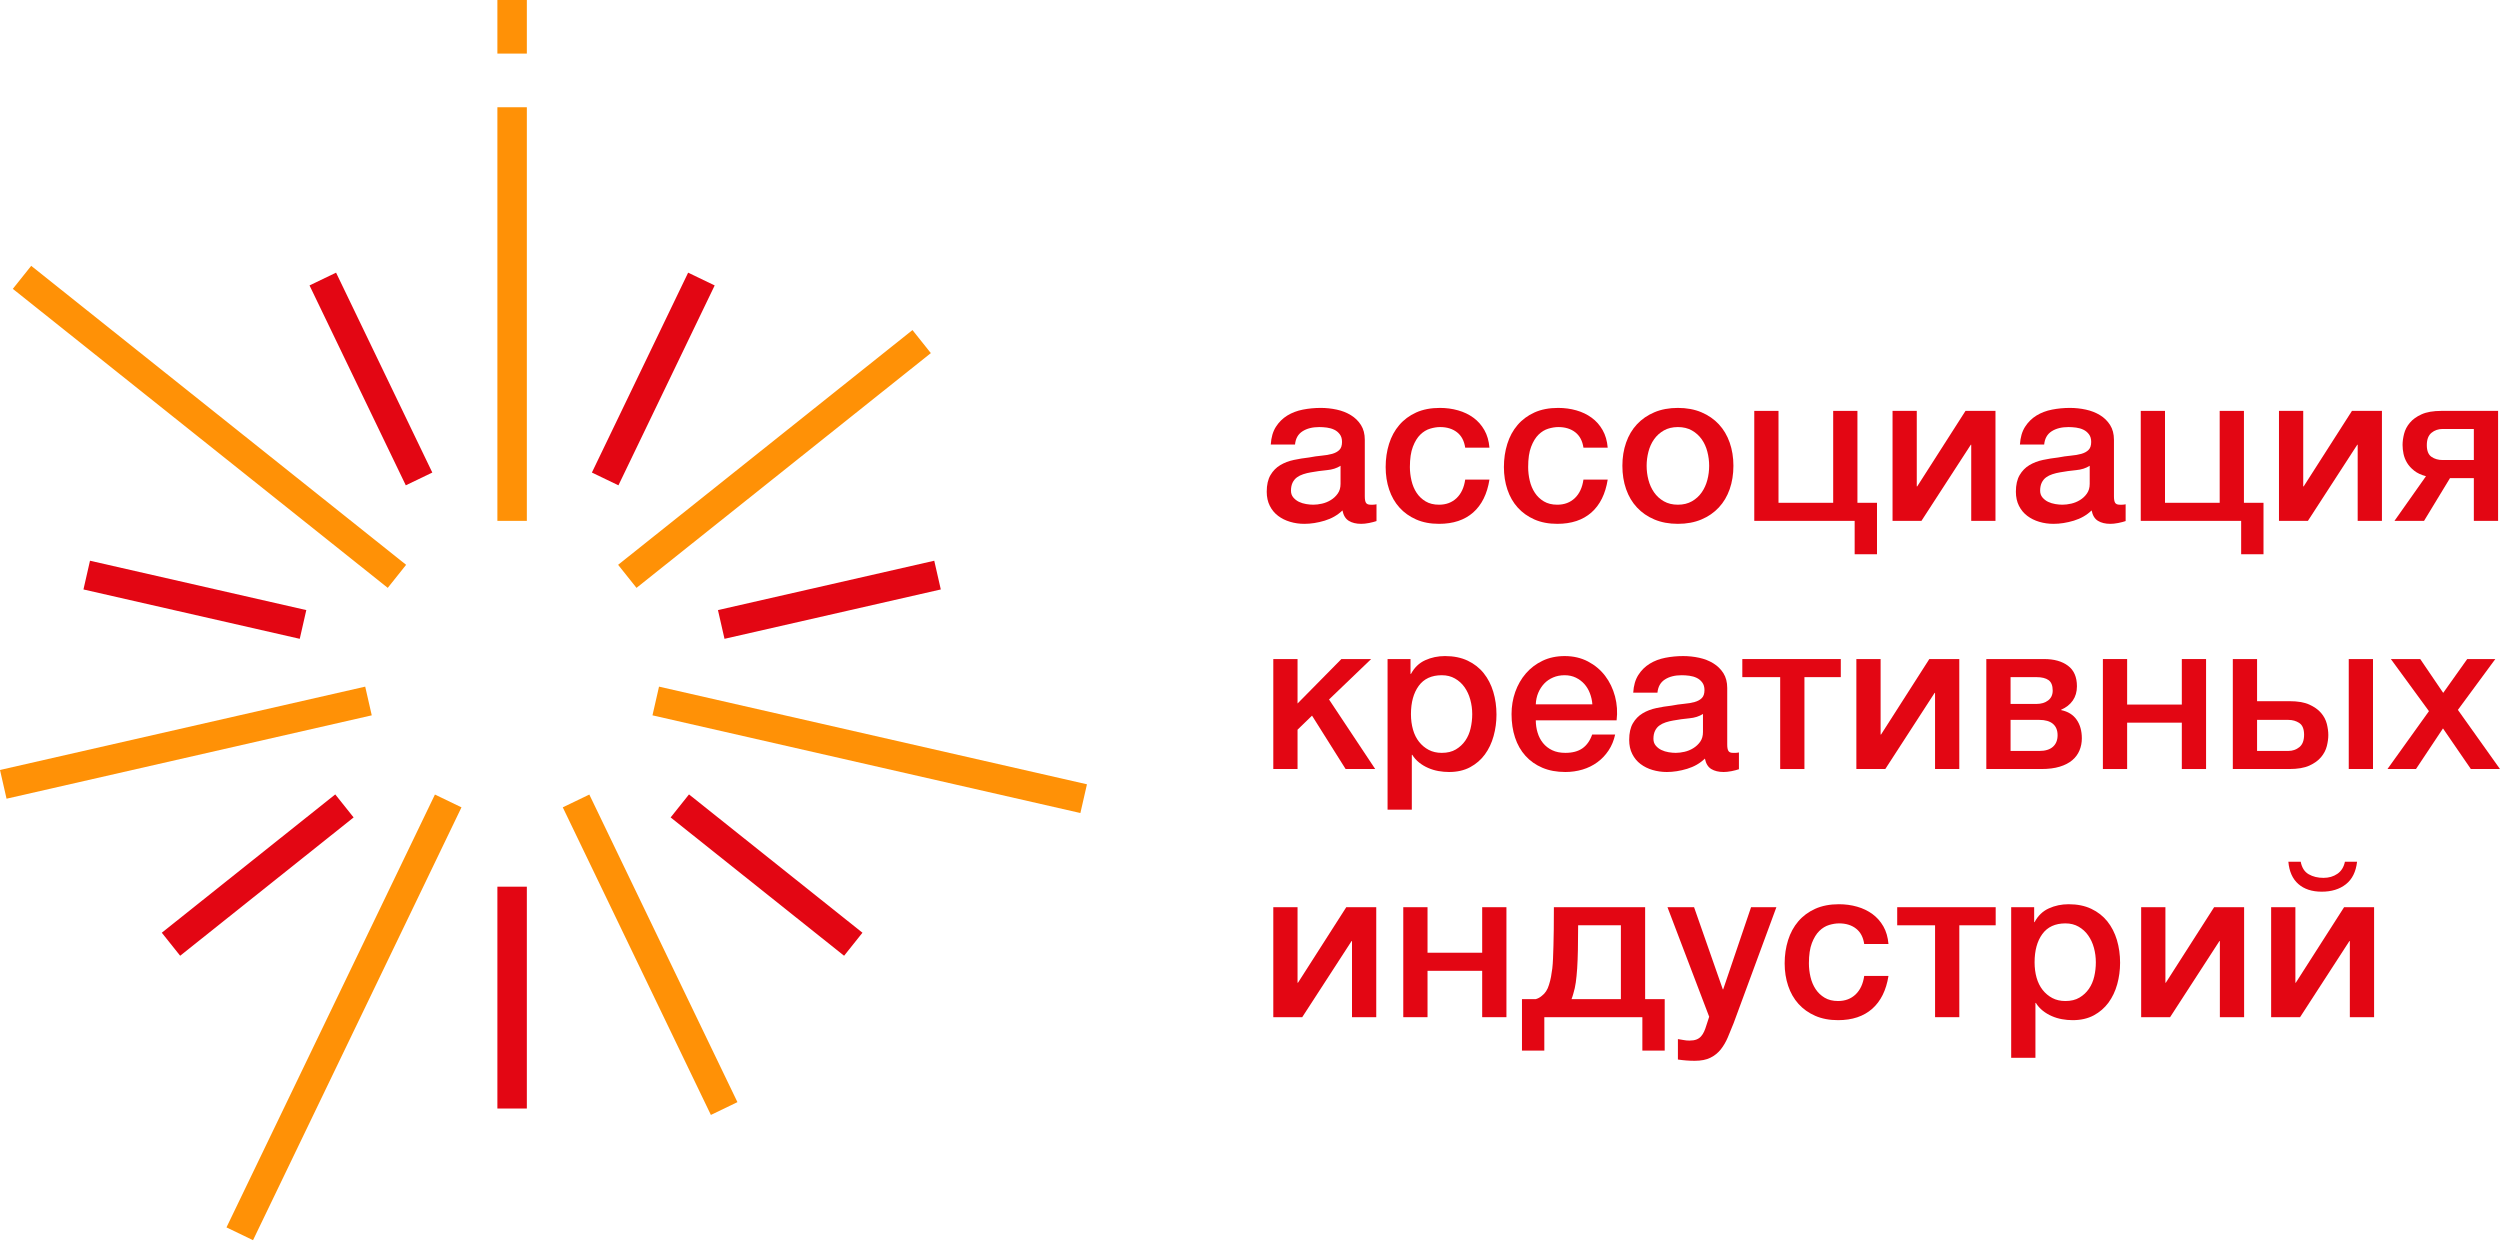 <?xml version="1.0" encoding="UTF-8"?> <svg xmlns="http://www.w3.org/2000/svg" width="110" height="55" viewBox="0 0 110 55" fill="none"><path d="M58.984 20.494C58.822 20.6 58.622 20.664 58.385 20.686C58.148 20.708 57.911 20.741 57.673 20.784C57.561 20.803 57.452 20.829 57.346 20.864C57.24 20.898 57.147 20.945 57.065 21.004C56.984 21.064 56.92 21.142 56.873 21.238C56.827 21.335 56.803 21.452 56.803 21.589C56.803 21.708 56.837 21.807 56.906 21.889C56.975 21.97 57.057 22.034 57.154 22.081C57.251 22.127 57.357 22.16 57.472 22.179C57.588 22.198 57.692 22.207 57.786 22.207C57.904 22.207 58.033 22.191 58.17 22.16C58.307 22.129 58.436 22.076 58.558 22.001C58.68 21.926 58.781 21.831 58.862 21.715C58.944 21.6 58.984 21.458 58.984 21.29V20.494ZM60.051 21.842C60.051 21.973 60.068 22.066 60.102 22.122C60.137 22.179 60.204 22.207 60.304 22.207H60.416C60.459 22.207 60.51 22.201 60.566 22.188V22.927C60.528 22.94 60.48 22.954 60.421 22.97C60.361 22.985 60.3 22.999 60.238 23.012C60.175 23.024 60.113 23.033 60.051 23.04C59.989 23.046 59.935 23.049 59.892 23.049C59.673 23.049 59.492 23.005 59.349 22.918C59.205 22.831 59.112 22.678 59.068 22.459C58.856 22.665 58.595 22.815 58.286 22.909C57.978 23.002 57.68 23.049 57.393 23.049C57.174 23.049 56.966 23.02 56.766 22.96C56.566 22.901 56.39 22.814 56.237 22.698C56.084 22.583 55.962 22.436 55.872 22.258C55.782 22.081 55.736 21.873 55.736 21.636C55.736 21.336 55.791 21.093 55.9 20.906C56.009 20.719 56.153 20.572 56.331 20.466C56.508 20.36 56.708 20.284 56.93 20.237C57.151 20.19 57.374 20.154 57.599 20.129C57.792 20.091 57.976 20.065 58.151 20.049C58.326 20.034 58.48 20.007 58.614 19.97C58.748 19.932 58.854 19.875 58.932 19.797C59.011 19.719 59.049 19.602 59.049 19.446C59.049 19.309 59.017 19.196 58.951 19.109C58.886 19.022 58.805 18.954 58.708 18.908C58.611 18.861 58.503 18.83 58.385 18.814C58.266 18.799 58.154 18.791 58.048 18.791C57.749 18.791 57.502 18.853 57.309 18.978C57.115 19.103 57.006 19.296 56.981 19.558H55.914C55.933 19.246 56.008 18.987 56.139 18.781C56.27 18.576 56.437 18.41 56.639 18.285C56.842 18.16 57.072 18.073 57.327 18.023C57.583 17.973 57.845 17.948 58.114 17.948C58.351 17.948 58.584 17.973 58.816 18.023C59.046 18.073 59.254 18.154 59.438 18.267C59.622 18.379 59.77 18.524 59.883 18.702C59.995 18.88 60.051 19.096 60.051 19.352V21.842Z" fill="#E30613"></path><path d="M64.469 19.698C64.425 19.399 64.305 19.173 64.109 19.02C63.912 18.867 63.664 18.791 63.365 18.791C63.227 18.791 63.081 18.814 62.925 18.861C62.769 18.908 62.625 18.995 62.494 19.123C62.363 19.251 62.254 19.429 62.167 19.657C62.079 19.884 62.035 20.182 62.035 20.55C62.035 20.75 62.059 20.95 62.106 21.149C62.153 21.349 62.227 21.527 62.33 21.683C62.433 21.839 62.566 21.965 62.728 22.062C62.89 22.159 63.087 22.207 63.318 22.207C63.63 22.207 63.887 22.11 64.09 21.917C64.293 21.723 64.419 21.452 64.469 21.102H65.536C65.436 21.733 65.197 22.215 64.82 22.549C64.442 22.882 63.941 23.049 63.318 23.049C62.937 23.049 62.602 22.985 62.312 22.857C62.022 22.729 61.776 22.555 61.577 22.333C61.377 22.112 61.226 21.848 61.123 21.542C61.02 21.237 60.969 20.906 60.969 20.55C60.969 20.188 61.019 19.848 61.118 19.53C61.218 19.212 61.368 18.936 61.568 18.702C61.767 18.468 62.015 18.284 62.312 18.149C62.608 18.015 62.956 17.948 63.355 17.948C63.636 17.948 63.903 17.984 64.155 18.056C64.408 18.128 64.633 18.235 64.829 18.379C65.026 18.522 65.186 18.703 65.311 18.922C65.436 19.14 65.511 19.399 65.536 19.698H64.469Z" fill="#E30613"></path><path d="M69.672 19.698C69.628 19.399 69.508 19.173 69.312 19.02C69.115 18.867 68.867 18.791 68.568 18.791C68.43 18.791 68.284 18.814 68.128 18.861C67.972 18.908 67.828 18.995 67.697 19.123C67.566 19.251 67.457 19.429 67.37 19.657C67.282 19.884 67.239 20.182 67.239 20.55C67.239 20.75 67.262 20.95 67.309 21.149C67.356 21.349 67.431 21.527 67.534 21.683C67.636 21.839 67.769 21.965 67.931 22.062C68.094 22.159 68.29 22.207 68.521 22.207C68.833 22.207 69.09 22.11 69.293 21.917C69.496 21.723 69.622 21.452 69.672 21.102H70.739C70.639 21.733 70.4 22.215 70.023 22.549C69.645 22.882 69.145 23.049 68.521 23.049C68.14 23.049 67.805 22.985 67.515 22.857C67.225 22.729 66.98 22.555 66.78 22.333C66.58 22.112 66.429 21.848 66.326 21.542C66.223 21.237 66.172 20.906 66.172 20.55C66.172 20.188 66.222 19.848 66.322 19.53C66.421 19.212 66.571 18.936 66.771 18.702C66.97 18.468 67.218 18.284 67.515 18.149C67.811 18.015 68.159 17.948 68.558 17.948C68.839 17.948 69.106 17.984 69.359 18.056C69.611 18.128 69.836 18.235 70.032 18.379C70.229 18.522 70.389 18.703 70.514 18.922C70.639 19.14 70.714 19.399 70.739 19.698H69.672Z" fill="#E30613"></path><path d="M73.828 22.207C74.064 22.207 74.27 22.157 74.445 22.057C74.62 21.957 74.763 21.826 74.876 21.664C74.988 21.502 75.071 21.319 75.124 21.116C75.177 20.914 75.203 20.706 75.203 20.494C75.203 20.288 75.177 20.082 75.124 19.877C75.071 19.671 74.988 19.488 74.876 19.329C74.763 19.17 74.62 19.04 74.445 18.94C74.27 18.841 74.064 18.791 73.828 18.791C73.59 18.791 73.384 18.841 73.21 18.94C73.035 19.04 72.891 19.17 72.779 19.329C72.667 19.488 72.584 19.671 72.531 19.877C72.478 20.082 72.452 20.288 72.452 20.494C72.452 20.706 72.478 20.914 72.531 21.116C72.584 21.319 72.667 21.502 72.779 21.664C72.891 21.826 73.035 21.957 73.21 22.057C73.384 22.157 73.59 22.207 73.828 22.207ZM73.828 23.049C73.44 23.049 73.096 22.985 72.793 22.857C72.491 22.73 72.235 22.553 72.026 22.328C71.817 22.104 71.658 21.836 71.549 21.524C71.439 21.212 71.385 20.868 71.385 20.494C71.385 20.126 71.439 19.786 71.549 19.474C71.658 19.162 71.817 18.893 72.026 18.669C72.235 18.445 72.491 18.268 72.793 18.14C73.096 18.012 73.44 17.948 73.828 17.948C74.214 17.948 74.559 18.012 74.862 18.14C75.164 18.268 75.42 18.445 75.629 18.669C75.838 18.893 75.997 19.162 76.106 19.474C76.215 19.786 76.27 20.126 76.27 20.494C76.27 20.868 76.215 21.212 76.106 21.524C75.997 21.836 75.838 22.104 75.629 22.328C75.42 22.553 75.164 22.73 74.862 22.857C74.559 22.985 74.214 23.049 73.828 23.049Z" fill="#E30613"></path><path d="M77.188 18.079H78.254V22.123H80.66V18.079H81.727V22.123H82.588V24.387H81.605V22.918H77.188V18.079Z" fill="#E30613"></path><path d="M83.272 18.079H84.338V21.402H84.357L86.482 18.079H87.801V22.918H86.734V19.568H86.716L84.544 22.918H83.272V18.079Z" fill="#E30613"></path><path d="M91.947 20.494C91.784 20.6 91.585 20.664 91.348 20.686C91.111 20.708 90.874 20.741 90.636 20.784C90.524 20.803 90.415 20.829 90.309 20.864C90.203 20.898 90.109 20.945 90.028 21.004C89.947 21.064 89.883 21.142 89.836 21.238C89.79 21.335 89.766 21.452 89.766 21.589C89.766 21.708 89.8 21.807 89.869 21.889C89.938 21.97 90.02 22.034 90.117 22.081C90.214 22.127 90.32 22.16 90.435 22.179C90.551 22.198 90.655 22.207 90.749 22.207C90.867 22.207 90.995 22.191 91.133 22.16C91.27 22.129 91.399 22.076 91.521 22.001C91.643 21.926 91.744 21.831 91.825 21.715C91.906 21.6 91.947 21.458 91.947 21.29V20.494ZM93.014 21.842C93.014 21.973 93.031 22.066 93.065 22.122C93.1 22.179 93.167 22.207 93.267 22.207H93.379C93.422 22.207 93.472 22.201 93.528 22.188V22.927C93.491 22.94 93.442 22.954 93.384 22.97C93.324 22.985 93.263 22.999 93.201 23.012C93.138 23.024 93.076 23.033 93.014 23.04C92.951 23.046 92.898 23.049 92.855 23.049C92.636 23.049 92.455 23.005 92.312 22.918C92.168 22.831 92.075 22.678 92.031 22.459C91.819 22.665 91.558 22.815 91.249 22.909C90.941 23.002 90.643 23.049 90.356 23.049C90.137 23.049 89.928 23.02 89.728 22.96C89.529 22.901 89.353 22.814 89.2 22.698C89.047 22.583 88.925 22.436 88.835 22.258C88.745 22.081 88.699 21.873 88.699 21.636C88.699 21.336 88.754 21.093 88.863 20.906C88.972 20.719 89.115 20.572 89.293 20.466C89.471 20.36 89.671 20.284 89.892 20.237C90.114 20.19 90.337 20.154 90.562 20.129C90.755 20.091 90.939 20.065 91.114 20.049C91.288 20.034 91.443 20.007 91.577 19.97C91.711 19.932 91.817 19.875 91.895 19.797C91.974 19.719 92.012 19.602 92.012 19.446C92.012 19.309 91.98 19.196 91.914 19.109C91.849 19.022 91.767 18.954 91.671 18.908C91.574 18.861 91.466 18.83 91.348 18.814C91.229 18.799 91.117 18.791 91.011 18.791C90.712 18.791 90.465 18.853 90.271 18.978C90.078 19.103 89.969 19.296 89.944 19.558H88.877C88.896 19.246 88.971 18.987 89.102 18.781C89.233 18.576 89.4 18.41 89.602 18.285C89.805 18.16 90.034 18.073 90.29 18.023C90.546 17.973 90.808 17.948 91.076 17.948C91.314 17.948 91.547 17.973 91.778 18.023C92.009 18.073 92.216 18.154 92.401 18.267C92.585 18.379 92.733 18.524 92.845 18.702C92.957 18.88 93.014 19.096 93.014 19.352V21.842Z" fill="#E30613"></path><path d="M94.193 18.079H95.26V22.123H97.666V18.079H98.733V22.123H99.594V24.387H98.611V22.918H94.193V18.079Z" fill="#E30613"></path><path d="M100.275 18.079H101.342V21.402H101.361L103.486 18.079H104.805V22.918H103.738V19.568H103.72L101.548 22.918H100.275V18.079Z" fill="#E30613"></path><path d="M108.849 18.875H107.473C107.286 18.875 107.123 18.931 106.986 19.043C106.849 19.156 106.78 19.337 106.78 19.586C106.78 19.836 106.849 20.007 106.986 20.101C107.123 20.195 107.286 20.241 107.473 20.241H108.849V18.875ZM109.916 22.918H108.849V21.037H107.8L106.658 22.918H105.357L106.743 20.953C106.53 20.896 106.357 20.816 106.223 20.709C106.089 20.603 105.985 20.488 105.91 20.363C105.835 20.238 105.784 20.107 105.755 19.97C105.727 19.833 105.713 19.702 105.713 19.577C105.713 19.427 105.735 19.265 105.779 19.09C105.822 18.916 105.907 18.753 106.032 18.604C106.156 18.454 106.329 18.329 106.551 18.229C106.772 18.129 107.064 18.079 107.426 18.079H109.916V22.918Z" fill="#E30613"></path><path d="M56.025 28.998H57.092V30.954L59.021 28.998H60.331L58.477 30.777L60.509 33.837H59.207L57.729 31.488L57.092 32.106V33.837H56.025V28.998Z" fill="#E30613"></path><path d="M64.778 31.422C64.778 31.204 64.75 30.992 64.693 30.786C64.637 30.58 64.553 30.398 64.441 30.238C64.329 30.079 64.188 29.951 64.019 29.855C63.851 29.758 63.658 29.71 63.439 29.71C62.99 29.71 62.651 29.866 62.424 30.178C62.196 30.49 62.082 30.905 62.082 31.422C62.082 31.666 62.112 31.892 62.171 32.101C62.23 32.31 62.319 32.489 62.438 32.639C62.556 32.789 62.698 32.907 62.864 32.995C63.029 33.082 63.221 33.126 63.439 33.126C63.683 33.126 63.889 33.076 64.057 32.976C64.225 32.876 64.364 32.747 64.474 32.588C64.583 32.429 64.661 32.248 64.707 32.045C64.754 31.842 64.778 31.635 64.778 31.422ZM61.053 28.998H62.063V29.654H62.082C62.232 29.373 62.441 29.172 62.709 29.05C62.977 28.928 63.268 28.867 63.58 28.867C63.96 28.867 64.293 28.934 64.577 29.069C64.86 29.203 65.096 29.387 65.283 29.621C65.47 29.855 65.611 30.128 65.704 30.439C65.798 30.752 65.845 31.085 65.845 31.441C65.845 31.766 65.803 32.081 65.718 32.387C65.634 32.692 65.506 32.962 65.335 33.196C65.163 33.43 64.946 33.617 64.684 33.758C64.422 33.898 64.113 33.968 63.758 33.968C63.601 33.968 63.445 33.954 63.289 33.926C63.134 33.898 62.984 33.853 62.84 33.79C62.697 33.728 62.564 33.649 62.442 33.552C62.321 33.455 62.219 33.341 62.138 33.21H62.12V35.625H61.053V28.998Z" fill="#E30613"></path><path d="M70.064 30.992C70.052 30.823 70.016 30.661 69.956 30.505C69.897 30.349 69.816 30.214 69.713 30.098C69.61 29.983 69.485 29.889 69.339 29.817C69.192 29.746 69.028 29.71 68.847 29.71C68.66 29.71 68.49 29.742 68.338 29.808C68.184 29.873 68.053 29.964 67.944 30.079C67.835 30.195 67.748 30.331 67.682 30.486C67.617 30.642 67.581 30.811 67.575 30.992H70.064ZM67.575 31.694C67.575 31.881 67.601 32.062 67.654 32.236C67.707 32.411 67.787 32.564 67.893 32.695C67.999 32.826 68.133 32.931 68.295 33.009C68.457 33.087 68.651 33.126 68.876 33.126C69.187 33.126 69.439 33.059 69.629 32.925C69.819 32.791 69.961 32.589 70.055 32.321H71.066C71.009 32.583 70.913 32.817 70.775 33.023C70.638 33.229 70.473 33.402 70.279 33.542C70.086 33.683 69.869 33.789 69.629 33.861C69.389 33.932 69.138 33.968 68.876 33.968C68.495 33.968 68.158 33.906 67.865 33.781C67.571 33.656 67.323 33.481 67.121 33.257C66.918 33.032 66.765 32.764 66.662 32.452C66.559 32.14 66.508 31.797 66.508 31.422C66.508 31.079 66.562 30.753 66.671 30.444C66.781 30.136 66.937 29.864 67.139 29.63C67.342 29.396 67.587 29.21 67.874 29.073C68.161 28.936 68.486 28.867 68.847 28.867C69.228 28.867 69.57 28.947 69.872 29.106C70.175 29.265 70.426 29.476 70.626 29.738C70.825 30 70.97 30.301 71.061 30.641C71.151 30.981 71.174 31.332 71.131 31.694H67.575Z" fill="#E30613"></path><path d="M74.931 31.413C74.769 31.519 74.569 31.583 74.332 31.605C74.095 31.627 73.858 31.659 73.621 31.703C73.509 31.722 73.4 31.748 73.293 31.783C73.187 31.817 73.094 31.864 73.013 31.923C72.931 31.982 72.868 32.06 72.821 32.157C72.774 32.254 72.751 32.371 72.751 32.508C72.751 32.627 72.785 32.726 72.853 32.807C72.922 32.889 73.004 32.953 73.101 32.999C73.198 33.046 73.304 33.079 73.42 33.098C73.535 33.117 73.64 33.126 73.733 33.126C73.852 33.126 73.98 33.11 74.117 33.079C74.254 33.048 74.384 32.995 74.505 32.92C74.627 32.845 74.728 32.75 74.81 32.635C74.891 32.519 74.931 32.377 74.931 32.209V31.413ZM75.998 32.761C75.998 32.892 76.015 32.985 76.05 33.041C76.084 33.098 76.151 33.126 76.251 33.126H76.363C76.407 33.126 76.457 33.12 76.513 33.107V33.846C76.475 33.859 76.427 33.873 76.368 33.889C76.308 33.904 76.248 33.918 76.186 33.931C76.123 33.943 76.061 33.952 75.998 33.959C75.936 33.965 75.883 33.968 75.839 33.968C75.621 33.968 75.44 33.924 75.296 33.837C75.153 33.75 75.059 33.597 75.016 33.378C74.803 33.584 74.543 33.734 74.234 33.828C73.925 33.921 73.627 33.968 73.34 33.968C73.122 33.968 72.913 33.938 72.713 33.879C72.513 33.82 72.337 33.733 72.184 33.617C72.031 33.502 71.91 33.355 71.82 33.177C71.729 32.999 71.684 32.792 71.684 32.555C71.684 32.255 71.738 32.012 71.847 31.825C71.956 31.638 72.1 31.491 72.278 31.385C72.456 31.279 72.655 31.203 72.877 31.156C73.098 31.109 73.322 31.073 73.546 31.048C73.74 31.01 73.924 30.984 74.098 30.968C74.273 30.953 74.427 30.926 74.562 30.889C74.696 30.851 74.802 30.794 74.88 30.716C74.958 30.638 74.997 30.521 74.997 30.365C74.997 30.228 74.964 30.115 74.898 30.028C74.833 29.941 74.752 29.873 74.655 29.827C74.558 29.78 74.451 29.749 74.332 29.733C74.214 29.718 74.101 29.71 73.995 29.71C73.696 29.71 73.449 29.772 73.256 29.897C73.062 30.022 72.953 30.215 72.928 30.477H71.862C71.88 30.165 71.955 29.906 72.086 29.7C72.217 29.494 72.384 29.329 72.587 29.204C72.789 29.079 73.019 28.992 73.275 28.942C73.53 28.892 73.792 28.867 74.061 28.867C74.298 28.867 74.532 28.892 74.763 28.942C74.994 28.992 75.201 29.073 75.385 29.186C75.569 29.298 75.717 29.443 75.83 29.621C75.942 29.799 75.998 30.015 75.998 30.271V32.761Z" fill="#E30613"></path><path d="M80.995 29.794H79.395V33.837H78.328V29.794H76.662V28.998H80.995V29.794Z" fill="#E30613"></path><path d="M81.68 28.998H82.747V32.321H82.765L84.89 28.998H86.209V33.837H85.142V30.486H85.124L82.953 33.837H81.68V28.998Z" fill="#E30613"></path><path d="M88.465 33.042H89.729C89.991 33.042 90.191 32.981 90.328 32.859C90.465 32.737 90.534 32.567 90.534 32.349C90.534 32.131 90.465 31.964 90.328 31.848C90.191 31.733 89.991 31.675 89.729 31.675H88.465V33.042ZM88.465 30.973H89.607C89.813 30.973 89.983 30.922 90.118 30.819C90.251 30.716 90.319 30.571 90.319 30.384C90.319 30.165 90.257 30.012 90.136 29.925C90.014 29.838 89.838 29.794 89.607 29.794H88.465V30.973ZM87.398 28.998H89.944C90.381 28.998 90.731 29.097 90.992 29.293C91.255 29.49 91.385 29.791 91.385 30.197C91.385 30.439 91.324 30.649 91.203 30.823C91.081 30.998 90.911 31.132 90.693 31.226V31.245C90.992 31.307 91.219 31.448 91.371 31.666C91.524 31.884 91.601 32.159 91.601 32.489C91.601 32.677 91.566 32.853 91.498 33.018C91.429 33.184 91.323 33.327 91.18 33.449C91.036 33.57 90.852 33.666 90.627 33.734C90.403 33.803 90.134 33.837 89.823 33.837H87.398V28.998Z" fill="#E30613"></path><path d="M92.527 28.998H93.594V31.001H96V28.998H97.067V33.837H96V31.797H93.594V33.837H92.527V28.998Z" fill="#E30613"></path><path d="M103.345 28.998H104.412V33.837H103.345V28.998ZM99.311 33.041H100.687C100.874 33.041 101.036 32.985 101.174 32.873C101.311 32.761 101.38 32.58 101.38 32.33C101.38 32.081 101.311 31.909 101.174 31.816C101.036 31.722 100.874 31.675 100.687 31.675H99.311V33.041ZM98.244 28.998H99.311V30.852H100.734C101.096 30.852 101.387 30.901 101.609 31.001C101.83 31.101 102.003 31.224 102.128 31.371C102.253 31.518 102.337 31.678 102.381 31.853C102.424 32.028 102.446 32.19 102.446 32.34C102.446 32.49 102.424 32.652 102.381 32.826C102.337 33.001 102.253 33.163 102.128 33.313C102.003 33.463 101.83 33.588 101.609 33.688C101.387 33.787 101.096 33.837 100.734 33.837H98.244V28.998Z" fill="#E30613"></path><path d="M106.874 31.291L105.198 28.998H106.49L107.501 30.487L108.558 28.998H109.794L108.147 31.235L109.999 33.837H108.718L107.491 32.05L106.303 33.837H105.049L106.874 31.291Z" fill="#E30613"></path><path d="M56.025 39.917H57.092V43.24H57.111L59.236 39.917H60.555V44.756H59.488V41.406H59.47L57.298 44.756H56.025V39.917Z" fill="#E30613"></path><path d="M61.744 39.917H62.811V41.92H65.216V39.917H66.283V44.756H65.216V42.716H62.811V44.756H61.744V39.917Z" fill="#E30613"></path><path d="M71.319 40.713H69.438C69.438 41.119 69.435 41.476 69.428 41.785C69.422 42.093 69.411 42.367 69.396 42.604C69.38 42.841 69.36 43.048 69.335 43.226C69.31 43.404 69.275 43.562 69.232 43.699C69.207 43.792 69.179 43.88 69.148 43.961H71.319V40.713ZM67.95 46.226H66.967V43.961H67.575C67.669 43.936 67.756 43.889 67.837 43.82C67.987 43.708 68.093 43.546 68.155 43.333C68.193 43.215 68.222 43.098 68.244 42.983C68.266 42.867 68.285 42.744 68.301 42.613C68.316 42.482 68.327 42.336 68.333 42.173C68.339 42.011 68.346 41.824 68.352 41.611C68.358 41.4 68.363 41.157 68.366 40.886C68.369 40.615 68.371 40.292 68.371 39.917H72.386V43.961H73.247V46.226H72.264V44.756H67.95V46.226Z" fill="#E30613"></path><path d="M73.369 39.917H74.539L75.803 43.53H75.821L77.047 39.917H78.161L76.28 45.018C76.193 45.237 76.107 45.446 76.023 45.645C75.938 45.845 75.835 46.021 75.714 46.174C75.592 46.327 75.441 46.449 75.26 46.539C75.079 46.63 74.848 46.675 74.567 46.675C74.318 46.675 74.071 46.656 73.828 46.619V45.72C73.915 45.733 74 45.747 74.08 45.762C74.161 45.778 74.246 45.786 74.333 45.786C74.458 45.786 74.561 45.77 74.642 45.739C74.723 45.708 74.79 45.663 74.843 45.603C74.896 45.544 74.942 45.474 74.979 45.393C75.016 45.311 75.051 45.218 75.082 45.112L75.204 44.737L73.369 39.917Z" fill="#E30613"></path><path d="M82.025 41.537C81.982 41.237 81.862 41.011 81.665 40.858C81.469 40.705 81.221 40.629 80.921 40.629C80.784 40.629 80.637 40.652 80.481 40.699C80.325 40.746 80.182 40.833 80.051 40.961C79.92 41.089 79.811 41.267 79.723 41.495C79.636 41.722 79.592 42.02 79.592 42.388C79.592 42.588 79.615 42.788 79.662 42.987C79.709 43.187 79.784 43.365 79.887 43.521C79.99 43.677 80.122 43.803 80.285 43.9C80.447 43.997 80.644 44.045 80.874 44.045C81.186 44.045 81.444 43.948 81.646 43.755C81.849 43.561 81.976 43.29 82.025 42.941H83.093C82.993 43.571 82.754 44.053 82.377 44.387C81.999 44.72 81.498 44.887 80.874 44.887C80.494 44.887 80.158 44.823 79.868 44.695C79.578 44.568 79.333 44.393 79.133 44.171C78.934 43.95 78.783 43.686 78.68 43.38C78.577 43.075 78.525 42.744 78.525 42.388C78.525 42.026 78.575 41.686 78.675 41.368C78.775 41.05 78.924 40.774 79.124 40.54C79.324 40.306 79.572 40.122 79.868 39.988C80.165 39.854 80.513 39.786 80.912 39.786C81.193 39.786 81.459 39.822 81.712 39.894C81.965 39.966 82.189 40.074 82.386 40.217C82.582 40.361 82.743 40.542 82.868 40.76C82.993 40.978 83.067 41.237 83.093 41.537H82.025Z" fill="#E30613"></path><path d="M87.81 40.713H86.21V44.756H85.143V40.713H83.477V39.917H87.81V40.713Z" fill="#E30613"></path><path d="M92.217 42.342C92.217 42.123 92.189 41.911 92.133 41.705C92.077 41.499 91.993 41.317 91.88 41.158C91.768 40.998 91.628 40.871 91.459 40.774C91.291 40.677 91.097 40.629 90.879 40.629C90.429 40.629 90.091 40.785 89.863 41.097C89.635 41.409 89.522 41.824 89.522 42.342C89.522 42.585 89.551 42.811 89.61 43.02C89.67 43.229 89.759 43.408 89.877 43.558C89.996 43.708 90.138 43.826 90.303 43.914C90.468 44.001 90.66 44.045 90.879 44.045C91.122 44.045 91.328 43.995 91.496 43.895C91.665 43.795 91.803 43.666 91.913 43.507C92.022 43.348 92.1 43.167 92.147 42.964C92.194 42.761 92.217 42.554 92.217 42.342ZM88.492 39.917H89.503V40.573H89.522C89.671 40.292 89.88 40.091 90.149 39.969C90.417 39.847 90.707 39.786 91.019 39.786C91.4 39.786 91.732 39.853 92.016 39.988C92.3 40.122 92.535 40.306 92.723 40.54C92.91 40.774 93.05 41.047 93.144 41.359C93.237 41.671 93.284 42.005 93.284 42.36C93.284 42.685 93.242 43 93.158 43.306C93.073 43.611 92.945 43.881 92.774 44.115C92.602 44.349 92.385 44.536 92.124 44.677C91.861 44.817 91.552 44.887 91.197 44.887C91.041 44.887 90.885 44.873 90.729 44.845C90.573 44.817 90.423 44.772 90.28 44.709C90.136 44.647 90.004 44.568 89.882 44.471C89.76 44.374 89.659 44.26 89.578 44.129H89.559V46.544H88.492V39.917Z" fill="#E30613"></path><path d="M94.211 39.917H95.278V43.24H95.296L97.421 39.917H98.741V44.756H97.674V41.406H97.655L95.484 44.756H94.211V39.917Z" fill="#E30613"></path><path d="M101.231 37.915C101.281 38.177 101.398 38.361 101.582 38.467C101.766 38.573 101.983 38.626 102.232 38.626C102.469 38.626 102.674 38.567 102.845 38.448C103.017 38.33 103.128 38.152 103.177 37.915H103.711C103.661 38.358 103.497 38.688 103.219 38.907C102.942 39.125 102.588 39.234 102.157 39.234C101.727 39.234 101.384 39.122 101.128 38.897C100.872 38.673 100.725 38.345 100.688 37.915H101.231ZM99.93 39.917H100.997V43.24H101.015L103.14 39.917H104.46V44.756H103.393V41.406H103.374L101.203 44.756H99.93V39.917Z" fill="#E30613"></path><path d="M23.181 48.775H21.885V39.014H23.181V48.775Z" fill="#E30613"></path><path d="M7.927 42.053L7.119 41.04L14.751 34.954L15.559 35.967L7.927 42.053Z" fill="#E30613"></path><path d="M13.189 28.108L3.672 25.936L3.96 24.672L13.477 26.844L13.189 28.108Z" fill="#E30613"></path><path d="M17.855 21.354L13.619 12.559L14.787 11.997L19.022 20.792L17.855 21.354Z" fill="#E30613"></path><path d="M27.211 21.354L26.043 20.792L30.278 11.997L31.446 12.559L27.211 21.354Z" fill="#E30613"></path><path d="M31.878 28.108L31.59 26.844L41.107 24.672L41.395 25.936L31.878 28.108Z" fill="#E30613"></path><path d="M37.14 42.053L29.508 35.967L30.316 34.954L37.948 41.04L37.14 42.053Z" fill="#E30613"></path><path d="M23.181 22.918H21.885V4.719H23.181V22.918Z" fill="#FF9106"></path><path d="M23.181 2.358H21.885V-1.14147e-06H23.181V2.358Z" fill="#FF9106"></path><path d="M28.006 25.866L27.197 24.852L40.149 14.523L40.957 15.537L28.006 25.866Z" fill="#FF9106"></path><path d="M47.537 35.773L28.709 31.475L28.997 30.212L47.826 34.509L47.537 35.773Z" fill="#FF9106"></path><path d="M31.279 49.057L24.762 35.523L25.93 34.96L32.447 48.494L31.279 49.057Z" fill="#FF9106"></path><path d="M11.133 54.568L9.965 54.005L19.137 34.96L20.305 35.523L11.133 54.568Z" fill="#FF9106"></path><path d="M0.288 35.143L0 33.879L16.069 30.212L16.357 31.475L0.288 35.143Z" fill="#FF9106"></path><path d="M17.061 25.866L0.564 12.71L1.373 11.697L17.869 24.852L17.061 25.866Z" fill="#FF9106"></path></svg> 